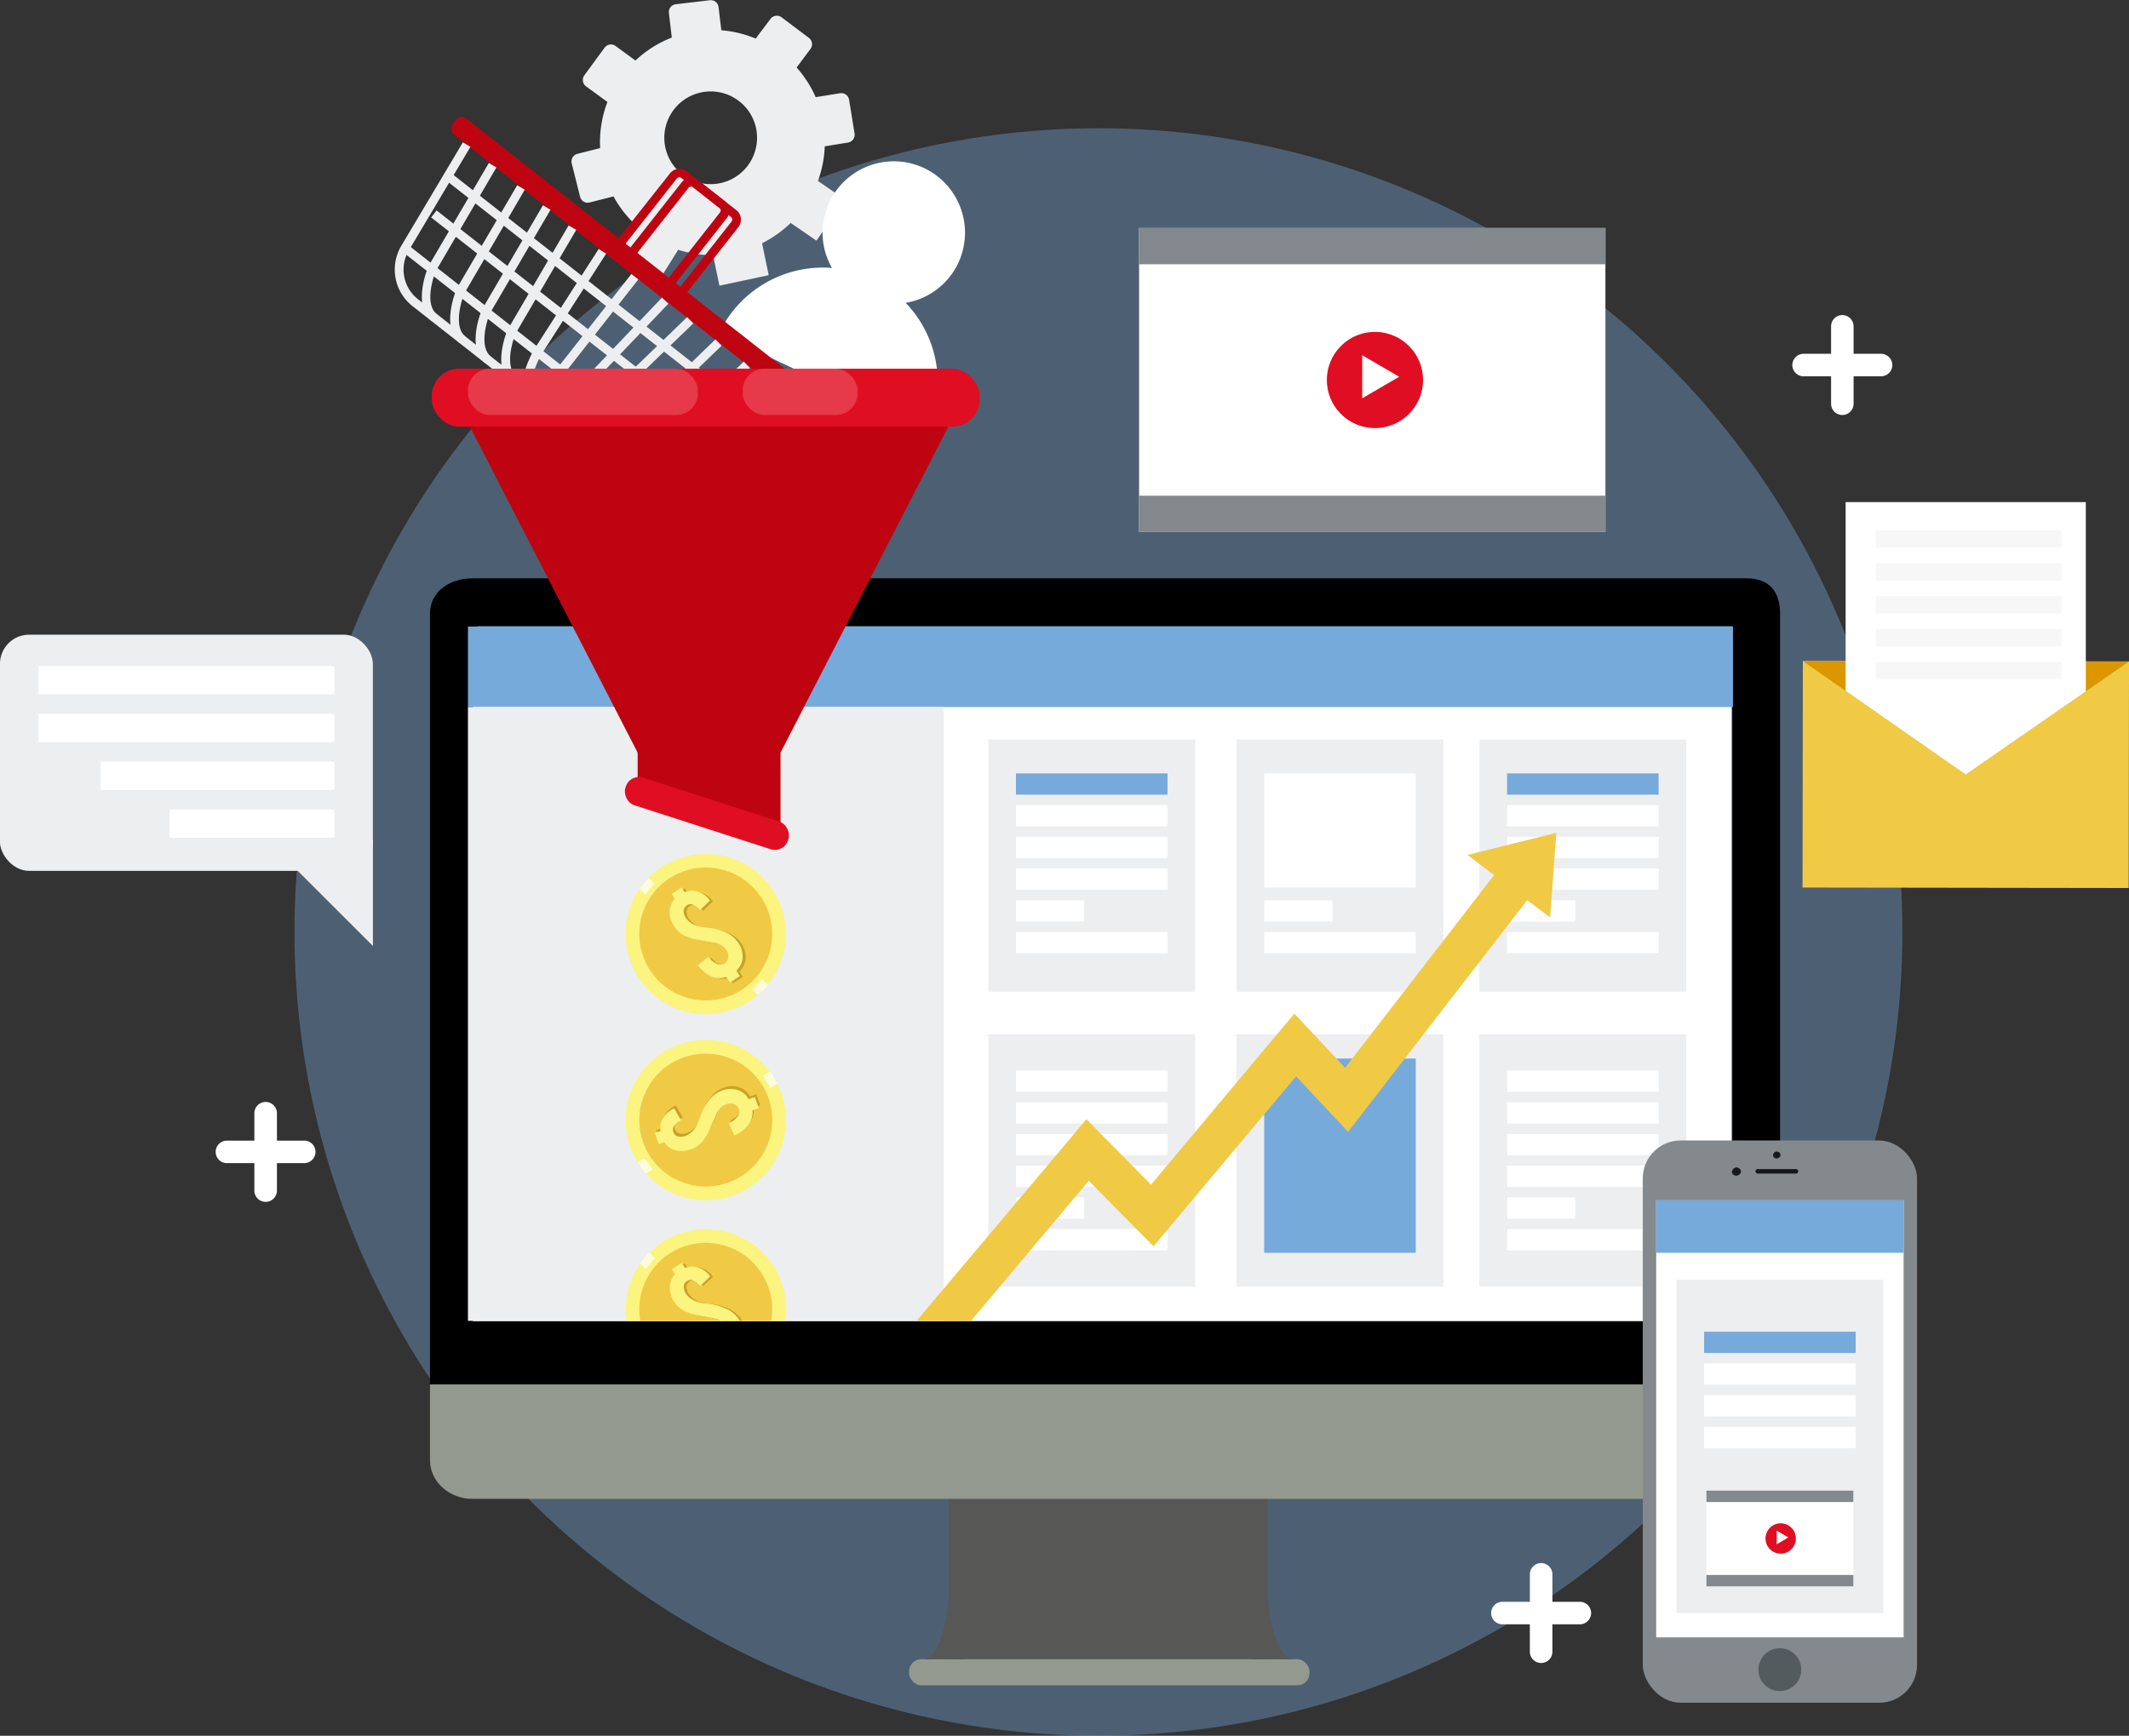 <svg xmlns="http://www.w3.org/2000/svg" xmlns:xlink="http://www.w3.org/1999/xlink" viewBox="0 0 446.27 363.93"><rect x="0" y="0" width="446.27" height="363.93" fill="#333333" stroke="none"/><defs><style>.a{fill:none;}.b,.h{fill:#76aadb;}.b{opacity:0.38;}.c{fill:#edeef0;}.d,.n,.p{fill:#fff;}.e{fill:#bf0411;}.f{fill:#575756;}.g{fill:#94998f;}.i{fill:#f0ca45;}.j{fill:#db9600;}.k{fill:#f7f7f8;}.l{fill:#fbf47f;}.m{fill:#c9a226;}.n{opacity:0.74;}.o{fill:#e00e22;}.p{opacity:0.18;}.q{clip-path:url(#a);}.r{fill:#83898c;}.s{fill:#535b5f;}.t{fill:#16171d;}.u{fill:#1d1d1b;}</style><clipPath id="a" transform="translate(-21.87 -65.74)"><polygon class="a" points="143.9 342.68 192.11 342.68 189.84 323.45 165.63 319.03 141.86 326.32 143.9 342.68"/></clipPath></defs><title>organik-hit-yeni</title><circle class="b" cx="230.25" cy="195.41" r="168.52"/><path class="c" d="M194.75,96.42l4.86-.79A1.65,1.65,0,0,0,201,93.74l-1.15-7.09a1.65,1.65,0,0,0-1.89-1.36l-5.11.82a23.68,23.68,0,0,0-4-6.22L191.76,76a1.66,1.66,0,0,0-.32-2.31l-5.74-4.32a1.64,1.64,0,0,0-2.31.32l-3.12,4.14a23.3,23.3,0,0,0-7.2-1.74l-.58-4.86a1.64,1.64,0,0,0-1.83-1.44l-7.14.84a1.65,1.65,0,0,0-1.44,1.83l.61,5.16a23.49,23.49,0,0,0-7.62,4.81l-4.17-3.05a1.64,1.64,0,0,0-2.3.36l-4.25,5.8a1.66,1.66,0,0,0,.36,2.3l4.49,3.28a23.5,23.5,0,0,0-1.53,9.67L142.9,98a1.65,1.65,0,0,0-1.19,2l1.76,7a1.64,1.64,0,0,0,2,1.19l5-1.27a23.41,23.41,0,0,0,4.52,5.87l-3.48,5.55,8.89,5.56,3.63-5.79a23.43,23.43,0,0,0,7.31,1.12l1.33,6.4L183,123.44l-1.39-6.7a23.94,23.94,0,0,0,6-4.26l5.4,3.72,5.95-8.64-5.64-3.88A23.46,23.46,0,0,0,194.75,96.42Zm-21.52,7.63a9.72,9.72,0,1,1,7.33-9.3A9.72,9.72,0,0,1,173.23,104.05Z" transform="translate(-21.87 -65.74)"/><path class="d" d="M216.12,156.23a24.08,24.08,0,0,0-43.53-20.61Z" transform="translate(-21.87 -65.74)"/><path class="d" d="M222.73,120.9a14.94,14.94,0,1,1-7.11-19.9A15,15,0,0,1,222.73,120.9Z" transform="translate(-21.87 -65.74)"/><rect class="e" x="106.56" y="119.65" width="98.54" height="4.24" rx="1.5" transform="translate(86.69 -136.01) rotate(38.16)"/><path class="c" d="M142.55,156.81l-34.23-26.9a9.75,9.75,0,0,1-2.35-12.6l12.92-21.72,1.59.94-12.92,21.73a7.89,7.89,0,0,0,1.9,10.2l34.23,26.9Z" transform="translate(-21.87 -65.74)"/><path class="c" d="M159.86,170.42l-34.23-26.91,1.14-1.45L161,169a7.88,7.88,0,0,0,10.36-.56l18.06-17.69,1.29,1.32-18.05,17.69A9.75,9.75,0,0,1,159.86,170.42Z" transform="translate(-21.87 -65.74)"/><rect class="c" x="138.46" y="101.93" width="1.85" height="82.98" transform="translate(-81.37 98.65) rotate(-51.84)"/><rect class="c" x="143.84" y="95.09" width="1.85" height="82.98" transform="matrix(0.62, -0.79, 0.79, 0.62, -73.93, 100.26)"/><rect class="c" x="149.27" y="86.06" width="1.85" height="87.4" transform="translate(-66.5 101.93) rotate(-51.84)"/><path class="c" d="M112.33,133.06c-4-3.18-.91-10.87-.77-11.19l0-.12,12.78-21.84,1.59.94-12.74,21.78c-.78,1.91-2.19,7.07.24,9Z" transform="translate(-21.87 -65.74)"/><path class="c" d="M118.27,137.73c-4-3.19-.91-10.87-.77-11.2l0-.11,12.78-21.84,1.59.93L119.18,127.3c-.78,1.91-2.19,7.07.23,9Z" transform="translate(-21.87 -65.74)"/><path class="c" d="M123.62,141.94c-4.05-3.19-.91-10.88-.77-11.2l.05-.11,12.78-21.85,1.59.94L124.53,131.5c-.78,1.91-2.19,7.08.23,9Z" transform="translate(-21.87 -65.74)"/><path class="c" d="M129,146.17c-4.06-3.19-.91-10.88-.78-11.2l.06-.11L141.06,113l1.6.93-12.74,21.79c-.78,1.9-2.2,7.07.23,9Z" transform="translate(-21.87 -65.74)"/><path class="c" d="M155.64,167.1l1.14-1.46c2.43,1.91,7.11-.68,8.78-1.89l18.16-17.53,1.28,1.33L166.7,165.2C166.42,165.41,159.69,170.28,155.64,167.1Z" transform="translate(-21.87 -65.74)"/><path class="c" d="M149.7,162.43l1.14-1.45c2.43,1.91,7.11-.69,8.78-1.9l18.16-17.53,1.28,1.33-18.29,17.66C160.48,160.75,153.76,165.62,149.7,162.43Z" transform="translate(-21.87 -65.74)"/><path class="c" d="M143.76,157.76l1.15-1.45c2.42,1.91,7.11-.69,8.78-1.89l18.15-17.53,1.29,1.33-18.3,17.65C154.54,156.08,147.82,161,143.76,157.76Z" transform="translate(-21.87 -65.74)"/><path class="c" d="M137.83,153.1l1.14-1.45c2.43,1.9,7.11-.69,8.78-1.9l18.16-17.53,1.28,1.33-18.3,17.65C148.61,151.41,141.88,156.29,137.83,153.1Z" transform="translate(-21.87 -65.74)"/><rect class="c" x="128.46" y="135.69" width="32.72" height="1.85" transform="translate(-73.94 100.31) rotate(-51.83)"/><path class="c" d="M132.74,149.1c-3-2.76.59-9.22,1-9.95l13.63-21.22,1.55,1-13.61,21.19c-.84,1.47-3,6.12-1.33,7.62Z" transform="translate(-21.87 -65.74)"/><path class="c" d="M135.17,151l1-1.54c1.84,1.24,5.86-1.92,7.12-3.12l17.34-18.2,1.34,1.27-17.37,18.23C144,148.26,138.57,153.28,135.17,151Z" transform="translate(-21.87 -65.74)"/><path class="e" d="M162.8,126l-1.46-1.15,11.42-14.53a.68.68,0,0,0-.11-1l-7.94-6.24a.67.67,0,0,0-1,.12l-11.42,14.53-1.45-1.14L162.3,102.1a2.53,2.53,0,0,1,3.55-.43l7.94,6.24a2.53,2.53,0,0,1,.43,3.55Z" transform="translate(-21.87 -65.74)"/><path class="e" d="M165.23,127.9l-1.46-1.15,11.42-14.53a.68.68,0,0,0-.11-1L167.14,105a.67.67,0,0,0-.95.12l-11.42,14.53-1.45-1.14L164.73,104a2.53,2.53,0,0,1,3.55-.43l7.94,6.24a2.53,2.53,0,0,1,.42,3.55Z" transform="translate(-21.87 -65.74)"/><rect class="f" x="198.86" y="314.18" width="66.89" height="33.97"/><path d="M388,187H120.87c-4.68,0-8.87,2.72-8.87,7.39V356H395V194.39C395,189.72,392.68,187,388,187Zm-3,155H122V197H385Z" transform="translate(-21.87 -65.74)"/><path class="g" d="M112,371.85c0,4.68,4.19,8.15,8.87,8.15H388c4.68,0,7-3.47,7-8.15V356H112Z" transform="translate(-21.87 -65.74)"/><rect class="d" x="99.14" y="131.81" width="263.84" height="145.19"/><rect class="g" x="190.56" y="347.88" width="83.93" height="5.47" rx="2.55"/><path class="f" d="M220.73,400.91s-1,12.71-5.57,12.71h8.9Z" transform="translate(-21.87 -65.74)"/><path class="f" d="M287.61,400.91s1,12.71,5.57,12.71h-8.9Z" transform="translate(-21.87 -65.74)"/><rect class="h" x="98.09" y="131.36" width="265.16" height="16.88"/><rect class="c" x="98.09" y="148.24" width="99.72" height="128.7"/><rect class="c" x="207.15" y="155.05" width="43.38" height="52.87"/><rect class="c" x="259.18" y="155.05" width="43.38" height="52.87"/><rect class="c" x="310.09" y="155.05" width="43.38" height="52.87"/><rect class="c" x="207.15" y="216.87" width="43.38" height="52.87"/><rect class="c" x="259.18" y="216.87" width="43.38" height="52.87"/><rect class="c" x="310.09" y="216.87" width="43.38" height="52.87"/><rect class="d" x="264.99" y="162.15" width="31.77" height="23.93"/><rect class="h" x="264.99" y="221.94" width="31.77" height="40.73"/><rect class="h" x="212.96" y="162.15" width="31.77" height="4.46"/><rect class="d" x="212.96" y="168.8" width="31.77" height="4.46"/><rect class="d" x="212.96" y="175.45" width="31.77" height="4.46"/><rect class="d" x="212.96" y="182.1" width="31.77" height="4.46"/><rect class="d" x="212.96" y="188.76" width="14.3" height="4.46"/><rect class="d" x="212.96" y="195.41" width="31.77" height="4.46"/><rect class="d" x="212.96" y="224.45" width="31.77" height="4.46"/><rect class="d" x="212.96" y="231.1" width="31.77" height="4.46"/><rect class="d" x="212.96" y="237.75" width="31.77" height="4.46"/><rect class="d" x="212.96" y="244.4" width="31.77" height="4.46"/><rect class="d" x="212.96" y="251.05" width="14.3" height="4.46"/><rect class="d" x="212.96" y="257.7" width="31.77" height="4.46"/><rect class="d" x="315.9" y="224.45" width="31.77" height="4.46"/><rect class="d" x="315.9" y="231.1" width="31.77" height="4.46"/><rect class="d" x="315.9" y="237.75" width="31.77" height="4.46"/><rect class="d" x="315.9" y="244.4" width="31.77" height="4.46"/><rect class="d" x="315.9" y="251.05" width="14.3" height="4.46"/><rect class="d" x="315.9" y="257.7" width="31.77" height="4.46"/><rect class="h" x="315.9" y="162.15" width="31.77" height="4.46"/><rect class="d" x="315.9" y="168.8" width="31.77" height="4.46"/><rect class="d" x="315.9" y="175.45" width="31.77" height="4.46"/><rect class="d" x="315.9" y="182.1" width="31.77" height="4.46"/><rect class="d" x="315.9" y="188.76" width="14.3" height="4.46"/><rect class="d" x="315.9" y="195.41" width="31.77" height="4.46"/><rect class="d" x="264.99" y="188.76" width="14.3" height="4.46"/><rect class="d" x="264.99" y="195.41" width="31.77" height="4.46"/><rect class="i" x="399.73" y="204.39" width="68.37" height="47.5" transform="translate(-21.54 -66.36) rotate(0.08)"/><polygon class="j" points="377.89 138.6 412.05 162.4 446.27 138.69 377.89 138.6"/><polygon class="d" points="437.22 144.96 412.05 162.4 386.87 144.85 386.87 105.27 437.22 105.27 437.22 144.96"/><rect class="k" x="393.17" y="111.21" width="38.97" height="3.62"/><rect class="k" x="393.17" y="118.11" width="38.97" height="3.62"/><rect class="k" x="393.17" y="125.01" width="38.97" height="3.62"/><rect class="k" x="393.17" y="131.91" width="38.97" height="3.62"/><rect class="k" x="393.17" y="138.8" width="38.97" height="3.62"/><path class="l" d="M183.85,252.34a16.8,16.8,0,1,1-23.28-4.8A16.8,16.8,0,0,1,183.85,252.34Z" transform="translate(-21.87 -65.74)"/><path class="i" d="M181.45,253.92a13.93,13.93,0,1,1-19.3-4A13.93,13.93,0,0,1,181.45,253.92Z" transform="translate(-21.87 -65.74)"/><path class="m" d="M177.09,263.32a4.94,4.94,0,0,1,1,4,4.21,4.21,0,0,1-1.24,2.08l.75,1.14-2.07,1.36-.79-1.19a4.24,4.24,0,0,1-3.39-.26,7.16,7.16,0,0,1-2.55-2.21l2.23-1.71a4.16,4.16,0,0,0,2.08,1.56,1.51,1.51,0,0,0,1.31-.21,1.83,1.83,0,0,0,.76-1.64,2.33,2.33,0,0,0-.46-1.23,3.6,3.6,0,0,0-2.22-1.41l-3.55-.62a10.78,10.78,0,0,1-2.92-.89,5.82,5.82,0,0,1-2.23-2,5.41,5.41,0,0,1-.91-2.68,3.89,3.89,0,0,1,1.09-3.05l-.69-1,2.07-1.36.69,1a4.13,4.13,0,0,1,2.17-.24,4.87,4.87,0,0,1,3.1,1.95l-2.07,2a3.58,3.58,0,0,0-1.6-1.2,1.37,1.37,0,0,0-1.21.25,1.31,1.31,0,0,0-.63,1.26,2.72,2.72,0,0,0,.49,1.38,4.38,4.38,0,0,0,2.46,1.65,11.67,11.67,0,0,0,1.75.32c.87.09,1.47.17,1.79.24a10.59,10.59,0,0,1,2.56.88A6.08,6.08,0,0,1,177.09,263.32Z" transform="translate(-21.87 -65.74)"/><path class="l" d="M176.45,263.17a4.92,4.92,0,0,1,1,4,4.21,4.21,0,0,1-1.24,2.08l.75,1.14-2.08,1.36-.78-1.19a4.24,4.24,0,0,1-3.39-.25,7.29,7.29,0,0,1-2.55-2.22l2.23-1.71a4.16,4.16,0,0,0,2.08,1.56,1.49,1.49,0,0,0,1.31-.21,1.81,1.81,0,0,0,.76-1.63,2.33,2.33,0,0,0-.46-1.24,3.68,3.68,0,0,0-2.23-1.41l-3.54-.62a10.78,10.78,0,0,1-2.92-.89,5.74,5.74,0,0,1-2.23-2,5.31,5.31,0,0,1-.91-2.68,3.89,3.89,0,0,1,1.09-3.05l-.69-1.05,2.07-1.36.69,1a4,4,0,0,1,2.17-.25,4.87,4.87,0,0,1,3.1,2l-2.07,2a3.53,3.53,0,0,0-1.6-1.19,1.35,1.35,0,0,0-1.22.24,1.37,1.37,0,0,0-.63,1.27,2.74,2.74,0,0,0,.5,1.37,4.33,4.33,0,0,0,2.46,1.65,11.43,11.43,0,0,0,1.75.32c.87.09,1.47.17,1.79.24a10.75,10.75,0,0,1,2.56.88A6,6,0,0,1,176.45,263.17Z" transform="translate(-21.87 -65.74)"/><path class="n" d="M155.94,252.08l1.18,1.19L159,251l-1.14-1.18A23.84,23.84,0,0,0,155.94,252.08Z" transform="translate(-21.87 -65.74)"/><path class="n" d="M182.85,272.24l-1.17-1.2-2.09,2.11,1.14,1.18A12.31,12.31,0,0,0,182.85,272.24Z" transform="translate(-21.87 -65.74)"/><path class="l" d="M164.14,284.76A16.81,16.81,0,1,1,154,306.25,16.81,16.81,0,0,1,164.14,284.76Z" transform="translate(-21.87 -65.74)"/><path class="i" d="M165.11,287.47a13.93,13.93,0,1,1-8.41,17.81A13.92,13.92,0,0,1,165.11,287.47Z" transform="translate(-21.87 -65.74)"/><path class="m" d="M173.22,293.92a5,5,0,0,1,4.15,0,4.22,4.22,0,0,1,1.73,1.7l1.28-.46.84,2.34-1.34.48a4.25,4.25,0,0,1-1,3.24,7.14,7.14,0,0,1-2.75,1.95l-1.14-2.57a4.1,4.1,0,0,0,2-1.66,1.48,1.48,0,0,0,.1-1.32,1.8,1.8,0,0,0-1.4-1.12,2.36,2.36,0,0,0-1.31.16,3.63,3.63,0,0,0-1.9,1.83c-.32.74-.79,1.84-1.43,3.29a11.05,11.05,0,0,1-1.56,2.64,5.82,5.82,0,0,1-2.47,1.69,5.4,5.4,0,0,1-2.83.25,3.94,3.94,0,0,1-2.71-1.77l-1.18.42-.83-2.33,1.18-.43a4.1,4.1,0,0,1,.27-2.17,4.87,4.87,0,0,1,2.63-2.55l1.43,2.48a3.56,3.56,0,0,0-1.54,1.27,1.4,1.4,0,0,0-.05,1.24,1.34,1.34,0,0,0,1.09.91,2.69,2.69,0,0,0,1.45-.16,4.31,4.31,0,0,0,2.18-2,10.14,10.14,0,0,0,.72-1.62c.3-.83.52-1.39.66-1.69a10.44,10.44,0,0,1,1.46-2.28A6,6,0,0,1,173.22,293.92Z" transform="translate(-21.87 -65.74)"/><path class="l" d="M172.93,294.5a5,5,0,0,1,4.15,0,4.28,4.28,0,0,1,1.73,1.7l1.28-.46.84,2.34-1.34.48a4.22,4.22,0,0,1-1.05,3.23,7.16,7.16,0,0,1-2.75,2l-1.14-2.57a4.1,4.1,0,0,0,2-1.66,1.51,1.51,0,0,0,.1-1.32,1.81,1.81,0,0,0-1.41-1.12,2.37,2.37,0,0,0-1.31.16,3.54,3.54,0,0,0-1.89,1.83l-1.44,3.29a10.43,10.43,0,0,1-1.56,2.64,5.79,5.79,0,0,1-2.47,1.69,5.46,5.46,0,0,1-2.82.25,3.92,3.92,0,0,1-2.71-1.77l-1.18.42-.84-2.34,1.18-.42a4.1,4.1,0,0,1,.28-2.17,4.85,4.85,0,0,1,2.62-2.55l1.43,2.48a3.47,3.47,0,0,0-1.53,1.27,1.36,1.36,0,0,0-.05,1.24,1.34,1.34,0,0,0,1.08.91,2.82,2.82,0,0,0,1.46-.16,4.35,4.35,0,0,0,2.18-2,10.57,10.57,0,0,0,.72-1.62,15.76,15.76,0,0,1,.66-1.69,10.82,10.82,0,0,1,1.45-2.28A6.12,6.12,0,0,1,172.93,294.5Z" transform="translate(-21.87 -65.74)"/><path class="n" d="M157.31,311.82l1.44-.86-1.82-2.36-1.41.83A22.71,22.71,0,0,0,157.31,311.82Z" transform="translate(-21.87 -65.74)"/><path class="n" d="M183.25,290.42l-1.44.85,1.56,2.53,1.41-.83A12.85,12.85,0,0,0,183.25,290.42Z" transform="translate(-21.87 -65.74)"/><path class="e" d="M172.25,150.48H119.59a1,1,0,0,0-.89,1.47l36.72,71.38a1,1,0,0,1,.11.46v10a1,1,0,0,0,.71,1l27.93,8.57a1,1,0,0,0,1.31-1V223.79a.92.92,0,0,1,.11-.46L222.31,152a1,1,0,0,0-.9-1.47Z" transform="translate(-21.87 -65.74)"/><rect class="o" x="90.5" y="77.31" width="114.88" height="12.15" rx="5.74"/><rect class="p" x="98.09" y="77.31" width="48.2" height="9.71" rx="4.59"/><rect class="p" x="155.67" y="77.31" width="24.1" height="9.71" rx="4.59"/><rect class="o" x="152.13" y="233.27" width="35.81" height="6.06" rx="2.86" transform="translate(59 -106.57) rotate(17.9)"/><g class="q"><path class="l" d="M184,331.17a16.81,16.81,0,1,1-23.22-5.05A16.81,16.81,0,0,1,184,331.17Z" transform="translate(-21.87 -65.74)"/><path class="i" d="M181.53,332.73a13.93,13.93,0,1,1-19.25-4.2A13.93,13.93,0,0,1,181.53,332.73Z" transform="translate(-21.87 -65.74)"/><path class="m" d="M177.07,342.08a5,5,0,0,1,.92,4.05,4.13,4.13,0,0,1-1.27,2.06l.74,1.15-2.09,1.34-.77-1.2a4.25,4.25,0,0,1-3.39-.29,7.3,7.3,0,0,1-2.53-2.24l2.25-1.69a4.23,4.23,0,0,0,2.07,1.59,1.52,1.52,0,0,0,1.31-.2,1.81,1.81,0,0,0,.78-1.63,2.42,2.42,0,0,0-.45-1.24,3.62,3.62,0,0,0-2.21-1.43l-3.53-.66a10.7,10.7,0,0,1-2.92-.92,5.79,5.79,0,0,1-2.2-2,5.34,5.34,0,0,1-.88-2.69A3.9,3.9,0,0,1,164,333l-.68-1.05,2.08-1.34.68,1.05a4.15,4.15,0,0,1,2.18-.22,4.93,4.93,0,0,1,3.08,2l-2.1,1.95a3.49,3.49,0,0,0-1.58-1.21,1.37,1.37,0,0,0-1.22.23,1.32,1.32,0,0,0-.64,1.26,2.61,2.61,0,0,0,.48,1.38,4.32,4.32,0,0,0,2.44,1.68,10,10,0,0,0,1.74.33c.88.11,1.47.19,1.79.27a11.08,11.08,0,0,1,2.55.9A6.15,6.15,0,0,1,177.07,342.08Z" transform="translate(-21.87 -65.74)"/><path class="l" d="M176.44,341.92a5,5,0,0,1,.92,4.05,4.2,4.2,0,0,1-1.27,2.07l.74,1.15-2.09,1.34-.77-1.2a4.25,4.25,0,0,1-3.39-.29,7.33,7.33,0,0,1-2.53-2.25l2.25-1.68a4.2,4.2,0,0,0,2.07,1.58,1.49,1.49,0,0,0,1.31-.2,1.8,1.8,0,0,0,.78-1.62,2.39,2.39,0,0,0-.45-1.24,3.63,3.63,0,0,0-2.21-1.44l-3.53-.65a11,11,0,0,1-2.92-.93,5.72,5.72,0,0,1-2.2-2,5.34,5.34,0,0,1-.88-2.69,3.88,3.88,0,0,1,1.12-3l-.68-1.06,2.08-1.34.68,1.06a4.05,4.05,0,0,1,2.18-.22,4.87,4.87,0,0,1,3.08,2l-2.1,2a3.49,3.49,0,0,0-1.58-1.21,1.4,1.4,0,0,0-1.22.22,1.34,1.34,0,0,0-.64,1.27,2.67,2.67,0,0,0,.48,1.38,4.31,4.31,0,0,0,2.44,1.67,10.88,10.88,0,0,0,1.74.34,16.24,16.24,0,0,1,1.79.27,10.21,10.21,0,0,1,2.55.9A6,6,0,0,1,176.44,341.92Z" transform="translate(-21.87 -65.74)"/><path class="n" d="M156.05,330.6l1.16,1.21,1.9-2.3L158,328.32A24.19,24.19,0,0,0,156.05,330.6Z" transform="translate(-21.87 -65.74)"/><path class="n" d="M182.73,351.06l-1.15-1.21-2.12,2.09,1.13,1.19A12.18,12.18,0,0,0,182.73,351.06Z" transform="translate(-21.87 -65.74)"/></g><rect class="c" x="21.87" y="198.81" width="78.17" height="49.52" rx="6.12" transform="translate(100.03 381.4) rotate(180)"/><rect class="d" x="29.93" y="205.38" width="62.04" height="5.93" transform="translate(100.03 350.95) rotate(180)"/><rect class="d" x="29.93" y="215.41" width="62.04" height="5.93" transform="translate(100.03 371.01) rotate(180)"/><rect class="d" x="42.92" y="225.44" width="49.05" height="5.93" transform="translate(113.03 391.06) rotate(180)"/><rect class="d" x="57.4" y="235.47" width="34.57" height="5.93" transform="translate(127.51 411.12) rotate(180)"/><polygon class="c" points="59.82 180 78.17 198.34 78.17 176.07 59.82 180"/><rect class="d" x="238.77" y="47.81" width="97.75" height="63.71"/><path class="o" d="M320.16,145.41a10.08,10.08,0,1,1-10.08-10.08A10.08,10.08,0,0,1,320.16,145.41Z" transform="translate(-21.87 -65.74)"/><polygon class="d" points="285.54 74.47 285.54 83.51 293.28 78.99 285.54 74.47"/><rect class="r" x="238.77" y="47.81" width="97.75" height="7.6"/><rect class="r" x="238.77" y="103.93" width="97.75" height="7.6"/><path class="d" d="M408.05,152.75h0a2.36,2.36,0,0,1-2.36-2.36V134.16a2.36,2.36,0,0,1,2.36-2.36h0a2.36,2.36,0,0,1,2.36,2.36v16.23A2.36,2.36,0,0,1,408.05,152.75Z" transform="translate(-21.87 -65.74)"/><path class="d" d="M418.53,142.28h0a2.37,2.37,0,0,1-2.37,2.36H399.94a2.37,2.37,0,0,1-2.37-2.36h0a2.37,2.37,0,0,1,2.37-2.36h16.22A2.37,2.37,0,0,1,418.53,142.28Z" transform="translate(-21.87 -65.74)"/><path class="d" d="M77.56,317.73h0a2.37,2.37,0,0,1-2.37-2.36V299.14a2.37,2.37,0,0,1,2.37-2.36h0a2.37,2.37,0,0,1,2.36,2.36v16.23A2.37,2.37,0,0,1,77.56,317.73Z" transform="translate(-21.87 -65.74)"/><path class="d" d="M88,307.25h0a2.36,2.36,0,0,1-2.36,2.36H69.44a2.36,2.36,0,0,1-2.36-2.36h0a2.36,2.36,0,0,1,2.36-2.36H85.67A2.36,2.36,0,0,1,88,307.25Z" transform="translate(-21.87 -65.74)"/><path class="d" d="M344.92,414.41h0a2.37,2.37,0,0,1-2.37-2.36V395.82a2.38,2.38,0,0,1,2.37-2.36h0a2.38,2.38,0,0,1,2.36,2.36v16.23A2.37,2.37,0,0,1,344.92,414.41Z" transform="translate(-21.87 -65.74)"/><path class="d" d="M355.39,403.94h0A2.36,2.36,0,0,1,353,406.3H336.8a2.36,2.36,0,0,1-2.36-2.36h0a2.36,2.36,0,0,1,2.36-2.36H353A2.36,2.36,0,0,1,355.39,403.94Z" transform="translate(-21.87 -65.74)"/><polygon class="i" points="203.53 276.95 192.13 276.95 227.73 234.66 241.27 248.38 271.32 212.52 281.95 223.88 313.49 183.07 320.39 188.4 282.58 237.31 271.68 225.66 241.79 261.32 228.22 247.57 203.53 276.95"/><polygon class="i" points="307.61 179.25 324.93 192.38 326.23 174.62 307.61 179.25"/><rect class="r" x="344.35" y="239.12" width="57.49" height="117.89" rx="7.93"/><rect class="d" x="347.16" y="251.67" width="51.87" height="91.63"/><path class="s" d="M399.44,415.81a4.49,4.49,0,1,1-4.48-4.49A4.49,4.49,0,0,1,399.44,415.81Z" transform="translate(-21.87 -65.74)"/><path class="t" d="M398.33,311.8h-8a.49.49,0,0,1-.48-.48h0a.48.48,0,0,1,.48-.47h8a.48.48,0,0,1,.48.47h0A.49.49,0,0,1,398.33,311.8Z" transform="translate(-21.87 -65.74)"/><path class="t" d="M386.7,311.34a.83.83,0,1,1-.83-.82A.83.83,0,0,1,386.7,311.34Z" transform="translate(-21.87 -65.74)"/><path class="u" d="M386.55,311.36a.74.74,0,0,1-.09.36.9.9,0,0,1-.83.28.73.73,0,0,1-.42-.69.66.66,0,0,1,1-.58.83.83,0,0,1,.33.65c0,.07.3,0,.29-.08a1,1,0,0,0-1.93.07c0,1.21,1.84,1.06,1.93-.05C386.85,311.22,386.56,311.28,386.55,311.36Z" transform="translate(-21.87 -65.74)"/><path class="t" d="M395,307.89a.64.64,0,1,1-.64-.64A.64.64,0,0,1,395,307.89Z" transform="translate(-21.87 -65.74)"/><path class="u" d="M394.81,307.91c0,.33-.32.8-.81.37a.5.5,0,0,1-.16-.42c0-.33.32-.78.8-.36a.61.61,0,0,1,.17.43c0,.11.3,0,.29-.08a.79.79,0,0,0-1.57.07c0,1,1.48.85,1.57,0C395.12,307.75,394.82,307.8,394.81,307.91Z" transform="translate(-21.87 -65.74)"/><rect class="h" x="347.16" y="251.67" width="51.87" height="11"/><rect class="c" x="351.4" y="268.31" width="43.38" height="69.89"/><rect class="h" x="357.21" y="279.21" width="31.77" height="4.46"/><rect class="d" x="357.21" y="285.86" width="31.77" height="4.46"/><rect class="d" x="357.21" y="292.51" width="31.77" height="4.46"/><rect class="d" x="357.21" y="299.16" width="31.77" height="4.46"/><rect class="d" x="357.69" y="312.53" width="30.8" height="20.07"/><path class="o" d="M398.31,388.31a3.18,3.18,0,1,1-3.17-3.18A3.17,3.17,0,0,1,398.31,388.31Z" transform="translate(-21.87 -65.74)"/><polygon class="d" points="372.43 320.93 372.43 323.77 374.87 322.35 372.43 320.93"/><rect class="r" x="357.69" y="312.53" width="30.8" height="2.39"/><rect class="r" x="357.69" y="330.21" width="30.8" height="2.39"/></svg>